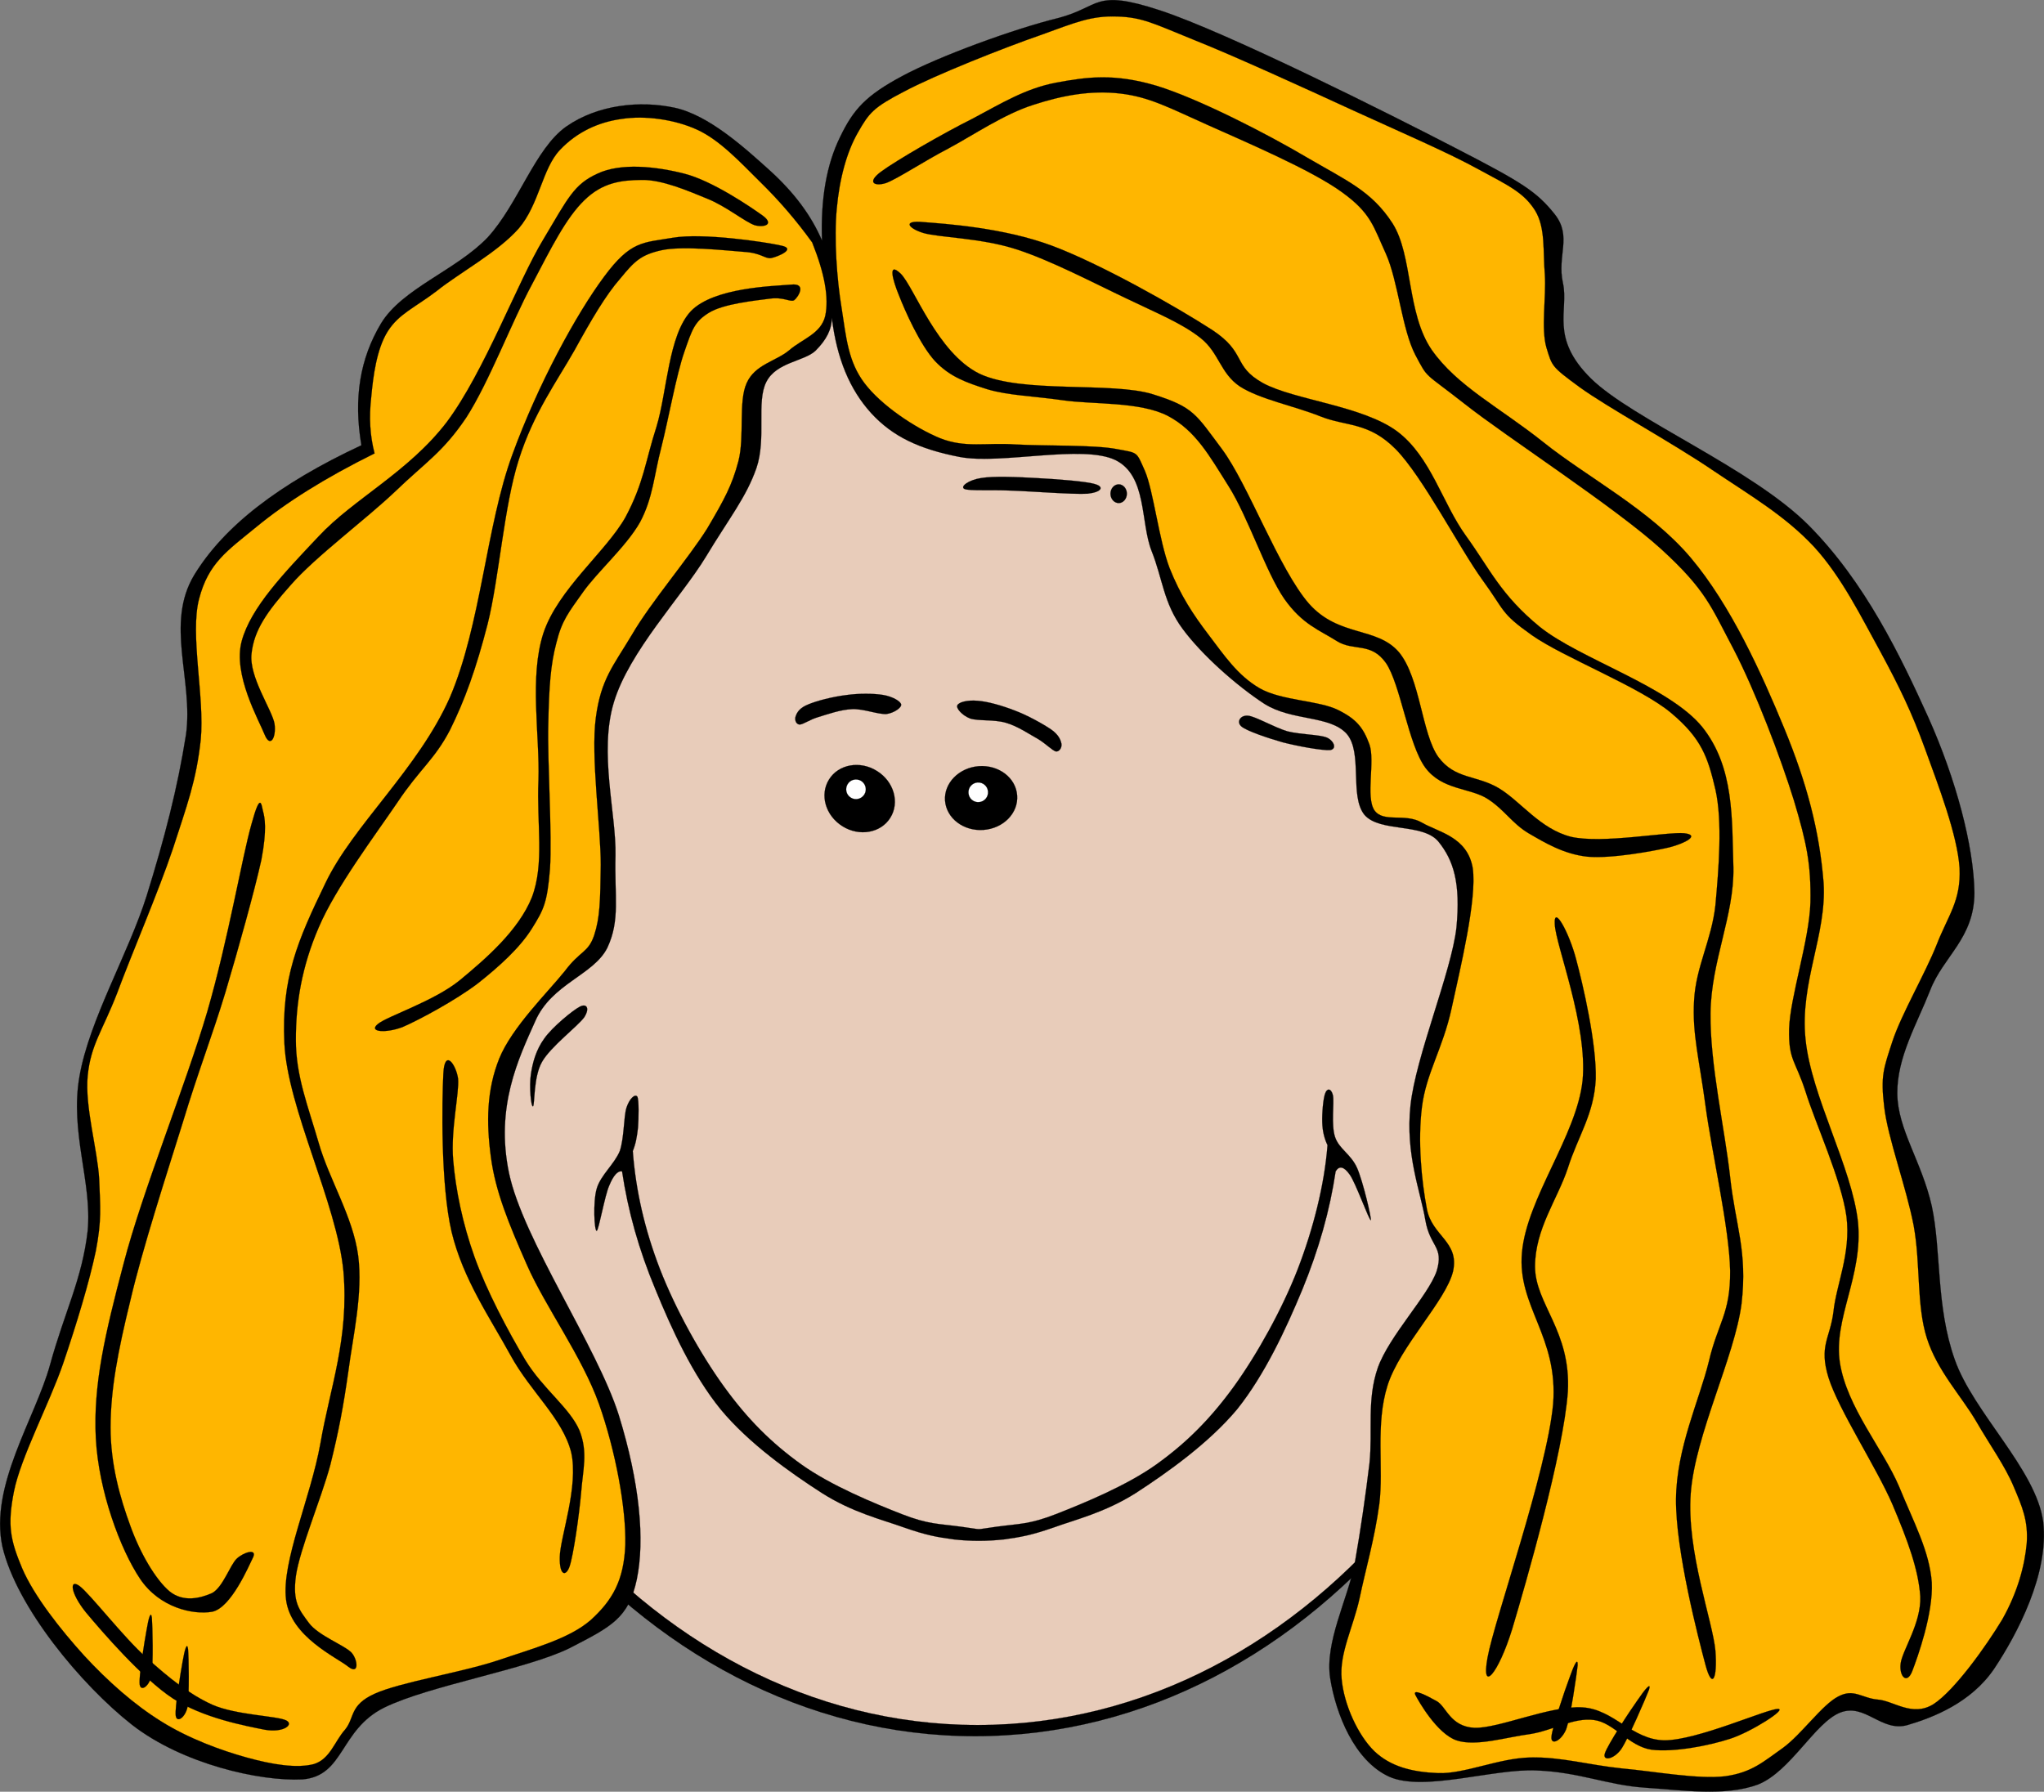 <?xml version="1.0" encoding="UTF-8" standalone="no"?>
<!-- Created with Inkscape (http://www.inkscape.org/) -->
<svg
   xmlns:svg="http://www.w3.org/2000/svg"
   xmlns="http://www.w3.org/2000/svg"
   version="1.0"
   width="492.15"
   height="431.448"
   viewBox="0 0 492.15 431.448"
   id="Layer_1"
   xml:space="preserve"><rect x="0" y="0" width="492.15" height="431.448" fill="#808080" stroke="none"/><defs
   id="defs82" />


<g
   id="g5">
	<path
   d="M 86.964,236.749 C 86.964,336.874 153.141,418.077 234.773,418.077 C 316.379,418.077 382.555,336.875 382.555,236.749 C 382.555,136.624 316.379,55.422 234.773,55.422 C 153.141,55.422 86.964,136.625 86.964,236.749 L 86.964,236.749 z "
   style="fill-rule:evenodd;stroke:black;stroke-width:0.036;stroke-miterlimit:10"
   id="path7" />
	<path
   d="M 90.109,237.071 C 90.109,335.529 155.157,415.389 235.391,415.389 C 315.625,415.389 380.673,335.53 380.673,237.071 C 380.673,138.586 315.625,58.728 235.391,58.728 C 155.157,58.728 90.109,138.586 90.109,237.071 L 90.109,237.071 z "
   style="fill:#e8ccba;fill-rule:evenodd;stroke:black;stroke-width:0.036;stroke-miterlimit:10"
   id="path9" />
	<path
   d="M 244.907,191.539 C 245.23,195.786 241.601,199.496 236.79,199.845 C 232.005,200.195 227.866,197.05 227.543,192.802 C 227.247,188.582 230.876,184.874 235.661,184.496 C 240.472,184.146 244.611,187.291 244.907,191.539 L 244.907,191.539 z "
   style="fill-rule:evenodd;stroke:black;stroke-width:0.036;stroke-miterlimit:10"
   id="path11" />
	<path
   d="M 237.892,190.625 C 237.999,191.916 237.004,193.071 235.715,193.151 C 234.398,193.259 233.269,192.264 233.189,190.974 C 233.081,189.657 234.049,188.528 235.365,188.421 C 236.682,188.339 237.811,189.307 237.892,190.625 L 237.892,190.625 z "
   style="fill:white;fill-rule:evenodd;stroke:black;stroke-width:0.036;stroke-miterlimit:10"
   id="path13" />
	<path
   d="M 199.615,187.694 C 197.303,191.377 198.755,196.403 202.84,198.957 C 206.899,201.51 212.087,200.597 214.372,196.914 C 216.684,193.231 215.232,188.179 211.146,185.652 C 207.088,183.098 201.9,184.012 199.615,187.694 L 199.615,187.694 z "
   style="fill-rule:evenodd;stroke:black;stroke-width:0.036;stroke-miterlimit:10"
   id="path15" />
	<path
   d="M 204.104,188.797 C 203.405,189.926 203.728,191.377 204.856,192.076 C 205.958,192.776 207.41,192.426 208.109,191.324 C 208.808,190.222 208.458,188.744 207.356,188.045 C 206.255,187.373 204.776,187.694 204.104,188.797 L 204.104,188.797 z "
   style="fill:white;fill-rule:evenodd;stroke:black;stroke-width:0.036;stroke-miterlimit:10"
   id="path17" />
	<path
   d="M 253.158,175.707 C 251.223,174.363 247.326,172.213 244.37,171.111 C 241.278,169.901 237.758,168.906 235.365,168.745 C 232.92,168.531 230.849,169.069 230.501,169.848 C 230.151,170.52 231.629,172.267 233.591,173.019 C 235.553,173.664 239.344,173.207 242.166,174.04 C 244.988,174.819 247.891,176.835 250.041,178.018 C 251.977,179.228 253.294,180.653 254.208,180.948 C 255.12,181.082 255.713,179.953 255.578,179.121 C 255.389,178.206 254.959,176.996 253.158,175.707 L 253.158,175.707 z "
   style="fill-rule:evenodd;stroke:black;stroke-width:0.036;stroke-miterlimit:10"
   id="path19" />
	<path
   d="M 194.589,169.632 C 196.658,168.744 200.61,167.75 203.755,167.374 C 206.738,166.943 210.393,166.97 212.651,167.347 C 214.855,167.722 216.817,168.826 216.978,169.632 C 217.113,170.384 215.312,171.674 213.43,171.943 C 211.387,172.05 207.92,170.652 205.205,170.76 C 202.355,170.868 199.184,172.024 197.034,172.669 C 194.91,173.288 193.405,174.47 192.517,174.47 C 191.55,174.39 191.254,173.127 191.63,172.347 C 191.928,171.513 192.573,170.438 194.589,169.632 L 194.589,169.632 z "
   style="fill-rule:evenodd;stroke:black;stroke-width:0.036;stroke-miterlimit:10"
   id="path21" />
	<path
   d="M 231.521,367.651 C 225.821,366.872 223.591,367.114 217.086,364.588 C 210.581,362.034 200.098,357.761 192.895,352.6 C 185.718,347.44 180.02,341.767 174.321,333.892 C 168.595,325.989 162.629,315.183 158.919,305.641 C 155.237,296.1 153.086,286.773 152.361,277.176 L 152.361,277.176 C 153.06,275.51 153.382,273.682 153.624,271.478 C 153.785,269.194 153.866,264.892 153.463,264.086 C 152.925,263.306 151.527,264.543 150.828,266.774 C 150.157,268.923 150.317,273.87 149.242,277.148 C 147.926,280.347 144.619,282.982 143.679,286.208 C 142.738,289.38 143.088,296.503 143.679,296.396 C 144.19,296.18 145.614,287.821 146.716,285.429 C 147.711,283.036 148.732,281.881 149.78,282.069 L 149.78,282.069 C 151.204,291.585 153.784,300.857 157.817,310.507 C 161.742,320.103 166.768,331.07 173.515,339.375 C 180.289,347.572 190.341,354.669 197.868,359.508 C 205.287,364.238 212.356,365.904 217.731,367.841 C 223.053,369.695 225.526,370.125 229.612,370.689 C 233.697,371.147 237.622,371.147 241.788,370.689 C 245.793,370.126 248.293,369.695 253.642,367.841 C 258.964,365.904 266.034,364.238 273.505,359.508 C 280.951,354.669 291.004,347.572 297.858,339.375 C 304.499,331.07 309.605,320.103 313.584,310.507 C 317.535,300.857 320.169,291.584 321.594,282.069 L 321.594,282.069 C 322.427,280.672 323.556,280.833 324.981,282.849 C 326.406,284.784 329.685,294.002 330.061,293.815 C 330.276,293.465 328.207,284.568 326.754,281.236 C 325.223,277.849 322.454,276.72 321.459,273.817 C 320.465,270.86 321.299,265.538 320.948,263.764 C 320.518,261.99 319.523,262.071 319.121,263.172 C 318.61,264.275 318.288,268.091 318.368,270.269 C 318.422,272.366 318.879,274.193 319.632,275.752 L 319.632,275.752 C 318.906,285.348 316.138,296.1 312.454,305.641 C 308.745,315.183 302.778,325.989 297.079,333.892 C 291.353,341.767 285.656,347.44 278.478,352.6 C 271.275,357.761 260.792,362.035 254.288,364.588 C 247.783,367.114 245.552,366.872 239.853,367.651 C 234.156,368.404 237.219,368.404 231.521,367.651 L 231.521,367.651 z "
   style="fill-rule:evenodd;stroke:black;stroke-width:0.036;stroke-miterlimit:10"
   id="path23" />
	<path
   d="M 95.834,196.833 C 91.614,195.758 87.367,195.947 82.986,197.398 C 78.524,198.795 72.96,200.704 69.492,205.515 C 65.891,210.3 62.369,218.417 62.155,226.239 C 61.913,234.115 65.192,245.378 68.364,251.936 C 71.482,258.279 75.084,262.23 81.051,264.515 C 87.019,266.746 94.545,266.908 103.926,265.214 L 103.926,265.214 L 95.834,196.833 L 95.834,196.833 z "
   style="fill-rule:evenodd;stroke:black;stroke-width:0.036;stroke-miterlimit:10"
   id="path25" />
	<path
   d="M 93.227,270.294 C 99.974,272.364 104.731,271.745 107.715,268.439 C 110.618,265 111.612,260.618 110.805,250.323 C 109.892,239.841 105.215,216.455 102.581,206.726 C 99.839,197.103 97.42,192.479 94.92,192.749 L 94.92,192.749 C 94.678,195.518 94.113,197.532 93.012,198.904 C 91.883,200.168 90.539,200.14 88.47,200.785 C 86.266,201.43 82.932,201.537 80.325,202.855 C 77.637,204.171 75.056,204.924 72.799,208.526 C 70.487,212.074 67.558,218.121 66.912,224.089 C 66.213,230.002 67.476,238.604 68.74,243.657 C 69.976,248.656 72.343,251.129 74.277,253.87 C 76.159,256.425 77.96,258.171 80.11,259.434 C 82.234,260.617 84.76,260.805 86.75,261.342 C 88.604,261.854 90.298,261.02 91.426,262.578 C 92.448,264.085 93.146,266.585 93.227,270.294 L 93.227,270.294 z "
   style="fill:#e8ccba;fill-rule:evenodd"
   id="path27" />
	<path
   d="M 374.975,198.016 C 379.168,196.941 383.415,197.129 387.824,198.58 C 392.232,199.978 397.769,201.886 401.317,206.698 C 404.811,211.482 408.44,219.6 408.681,227.421 C 408.763,235.242 405.644,246.613 402.447,253.144 C 399.248,259.489 395.673,263.466 389.759,265.697 C 383.766,267.928 376.239,268.09 366.885,266.396 L 366.885,266.396 L 374.975,198.016 L 374.975,198.016 z "
   style="fill-rule:evenodd;stroke:black;stroke-width:0.036;stroke-miterlimit:10"
   id="path29" />
	<path
   d="M 377.61,271.477 C 370.837,273.6 366.079,272.956 363.122,269.649 C 360.139,266.182 359.171,261.909 360.005,251.533 C 360.838,241.05 365.515,217.665 368.229,207.935 C 370.917,198.286 373.364,193.716 375.89,193.932 L 375.89,193.932 C 376.105,196.701 376.67,198.716 377.798,200.087 C 378.847,201.323 380.218,201.377 382.342,201.995 C 384.491,202.586 387.77,202.747 390.512,204.038 C 393.12,205.274 395.727,206.161 398.038,209.709 C 400.296,213.258 403.144,219.305 403.897,225.272 C 404.516,231.186 403.28,239.76 402.07,244.867 C 400.779,249.894 398.415,252.285 396.533,255.054 C 394.57,257.58 392.797,259.408 390.7,260.645 C 388.522,261.855 385.969,261.962 384.06,262.526 C 382.125,263.01 380.431,262.258 379.384,263.79 C 378.282,265.294 377.69,267.822 377.61,271.477 L 377.61,271.477 z "
   style="fill:#e8ccba;fill-rule:evenodd"
   id="path31" />
	<path
   d="M 91.668,221.777 C 90.324,221.347 88.792,220.809 87.071,220.998 C 85.271,221.159 82.905,220.998 81.319,223.095 C 79.68,225.245 77.583,229.869 77.502,233.336 C 77.368,236.642 79.088,240.916 80.916,242.932 C 82.717,244.867 86.453,245.35 88.388,244.893 C 90.297,244.248 91.238,240.081 92.339,239.652 C 93.36,239.221 94.732,240.943 94.57,242.528 C 94.382,244.06 93.656,248.038 91.156,248.952 C 88.442,249.839 82.098,249.758 79.087,247.662 C 76.05,245.431 73.926,240.136 73.55,235.834 C 73.147,231.453 74.733,225.001 76.964,221.776 C 79.141,218.578 83.63,217.019 86.694,216.669 C 89.785,216.239 93.548,218.04 95.08,219.169 C 96.344,220.271 95.43,222.583 94.838,223.093 C 94.222,223.417 92.958,222.154 91.668,221.777 L 91.668,221.777 z "
   style="fill-rule:evenodd;stroke:black;stroke-width:0.036;stroke-miterlimit:10"
   id="path33" />
	<path
   d="M 374.869,221.777 C 376.132,221.347 377.663,220.809 379.464,220.998 C 381.211,221.159 383.577,220.998 385.217,223.095 C 386.803,225.245 388.872,229.869 389.033,233.336 C 389.088,236.642 387.394,240.916 385.62,242.932 C 383.766,244.867 380.029,245.35 378.147,244.893 C 376.158,244.248 375.217,240.081 374.196,239.652 C 373.121,239.221 371.722,240.943 371.965,242.528 C 372.073,244.06 372.826,248.038 375.379,248.952 C 378.014,249.839 384.384,249.758 387.448,247.662 C 390.405,245.431 392.527,240.136 392.985,235.834 C 393.334,231.453 391.748,225.001 389.57,221.776 C 387.313,218.578 382.825,217.019 379.841,216.669 C 376.67,216.239 372.906,218.04 371.455,219.169 C 370.111,220.271 371.025,222.583 371.697,223.093 C 372.26,223.417 373.524,222.154 374.869,221.777 L 374.869,221.777 z "
   style="fill-rule:evenodd;stroke:black;stroke-width:0.036;stroke-miterlimit:10"
   id="path35" />
	<path
   d="M 197.922,57.922 C 195.341,51.901 191.229,46.363 185.289,40.988 C 179.268,35.558 170.639,27.71 162.414,25.936 C 154.081,24.162 143.948,25.184 136.368,30.452 C 128.815,35.747 124.81,49.106 117.418,57.17 C 109.865,65.072 96.855,69.454 91.749,77.867 C 86.695,86.307 85.082,95.849 87.018,107.219 L 87.018,107.219 C 67.047,116.546 53.902,126.761 46.753,138.48 C 39.711,150.173 46.591,163.801 44.791,176.864 C 42.748,189.82 39.631,201.781 35.33,215.651 C 30.976,229.52 21.541,245.461 19.149,259.115 C 16.757,272.608 22.213,284.65 21.111,296.37 C 19.794,307.981 15.521,315.965 12.026,328.731 C 8.478,341.5 -2.569,357.789 0.576,372.411 C 3.963,386.98 19.579,405.742 31.755,415.31 C 43.905,424.772 62.505,428.992 72.827,428.481 C 82.987,427.648 81.724,416.52 92.556,411.17 C 103.362,405.875 126.827,401.978 137.149,396.87 C 147.255,391.656 151.341,389.693 153.33,380.312 C 155.292,370.824 154.056,357.169 149.002,340.799 C 143.788,324.241 125.913,298.465 122.553,282.445 C 119.247,266.533 124.811,254.975 128.87,245.916 C 132.821,236.831 142.928,234.842 146.234,228.229 C 149.379,221.537 147.928,215.865 148.196,206.028 C 148.411,196.028 144.164,181.218 147.793,169.149 C 151.449,156.945 164.109,143.694 169.915,134.152 C 175.667,124.61 179.672,119.772 182.145,112.675 C 184.564,105.526 182.064,96.762 184.51,91.979 C 186.903,87.194 193.649,87.033 196.364,84.453 C 199.025,81.792 200.261,79.292 200.288,76.551 L 200.288,76.551 C 201.498,86.362 204.588,93.806 209.777,99.505 C 214.883,105.069 221.228,108.133 231.092,110.042 C 241.037,111.923 260.658,106.951 268.589,110.794 C 276.223,114.584 274.556,125.739 277.27,132.647 C 279.959,139.394 280.148,145.253 284.77,151.463 C 289.367,157.698 297.781,165.171 304.5,169.526 C 311.111,173.665 320.143,172.214 324.229,176.676 C 328.208,181.218 324.848,191.756 328.556,196.244 C 332.292,200.492 342.534,198.126 346.324,202.641 C 350.007,207.183 351.701,212.64 350.679,223.365 C 349.469,234.09 340.867,254.329 339.604,266.264 C 338.368,278.036 342.05,286.988 343.179,293.734 C 344.281,300.319 347.722,300.077 345.921,306.072 C 343.904,311.986 334.47,321.662 331.729,329.403 C 329.068,337.118 330.545,344.456 329.74,352.358 C 328.772,360.26 327.723,367.706 326.192,376.442 C 324.498,385.124 318.934,395.419 320.278,404.128 C 321.649,412.73 326.111,424.019 334.498,427.836 C 342.857,431.545 359.602,425.819 370.005,426.331 C 380.327,426.733 387.073,429.879 396.051,430.47 C 405.002,431.062 415.324,432.648 423.28,429.717 C 431.102,426.599 436.962,414.853 443.037,412.406 C 449.058,410.014 452.929,417.137 459.218,415.417 C 465.454,413.589 474.567,410.041 480.131,401.869 C 485.668,393.563 493.409,378.969 491.957,366.47 C 490.291,353.864 475.103,340.129 470.643,327.334 C 466.1,314.485 467.444,301.181 465.132,290.429 C 462.712,279.677 456.906,271.99 456.826,263.334 C 456.745,254.598 461.557,246.561 464.728,238.498 C 467.874,230.3 475.373,225.972 475.399,214.952 C 475.238,203.744 470.991,187.724 464.325,172.806 C 457.579,157.915 449.085,140.202 435.511,126.52 C 421.803,112.731 393.015,100.931 383.042,91.12 C 373.098,81.282 377.774,74.804 376.323,68.165 C 374.844,61.499 378.581,56.983 374.36,51.607 C 370.006,46.15 366.539,43.946 350.68,35.775 C 334.632,27.442 295.334,7.74 279.234,2.471 C 263.161,-2.797 265.123,1.665 254.748,4.353 C 244.212,6.934 226.148,13.519 217.251,18.303 C 208.461,23.007 205.478,26.34 202.279,32.979 C 199.024,39.59 197.572,47.869 197.922,57.922 L 197.922,57.922 z "
   style="fill-rule:evenodd;stroke:black;stroke-width:0.036;stroke-miterlimit:10"
   id="path37" />
	<path
   d="M 202.653,74.264 C 201.47,67.141 200.799,57.384 201.47,50.287 C 202.115,43.111 203.862,36.579 206.603,31.848 C 209.265,27.171 210.287,25.881 217.65,22.063 C 224.962,18.139 241.788,11.473 250.417,8.49 C 258.964,5.399 262.727,3.759 268.962,3.974 C 275.092,4.135 277.994,5.775 287.51,9.618 C 297.106,13.435 314.148,21.23 325.785,26.578 C 337.236,31.82 348.821,36.793 356.185,40.878 C 363.47,44.802 366.938,46.469 369.598,50.663 C 372.178,54.829 371.48,60.527 371.963,66.091 C 372.313,71.601 370.995,79.154 372.366,83.778 C 373.737,88.239 373.576,88.266 380.268,93.186 C 386.988,98.078 402.687,106.625 412.228,113.131 C 421.716,119.501 429.78,124.204 436.715,131.596 C 443.515,138.989 448.326,148.933 452.896,157.185 C 457.305,165.356 460.369,171.646 463.541,180.409 C 466.686,189.09 471.31,201.053 471.82,209.035 C 472.196,216.91 469.051,220.431 466.309,227.474 C 463.514,234.516 457.816,244.193 455.638,250.805 C 453.515,257.31 452.788,259.057 453.675,266.53 C 454.535,274.029 458.944,285.668 460.772,295.13 C 462.465,304.43 461.418,314.294 463.944,322.223 C 466.417,330.019 472.222,336.148 475.77,342.168 C 479.238,348.162 482.787,353.027 484.856,358 C 486.926,362.865 488.35,366.171 488.001,371.548 C 487.518,376.949 485.824,383.374 482.088,389.986 C 478.191,396.437 470.583,407.108 465.504,410.387 C 460.369,413.532 455.935,409.528 452.091,409.258 C 448.274,408.908 446.365,406.517 442.629,408.506 C 438.705,410.495 433.786,417.645 429.217,420.95 C 424.594,424.202 421.852,426.81 415.4,427.724 C 408.789,428.503 398.494,426.568 390.537,425.842 C 382.582,425.035 375.862,423.02 368.416,423.207 C 360.862,423.369 352.665,427.185 346.321,426.97 C 339.951,426.729 334.816,425.384 330.92,421.702 C 326.995,417.885 323.608,410.52 323.045,404.365 C 322.426,398.156 325.84,391.84 327.372,384.797 C 328.85,377.727 330.947,370.685 332.102,362.219 C 333.204,353.564 331.108,343.027 334.09,333.619 C 337.074,324.183 348.175,313.218 349.868,306.121 C 351.428,298.944 344.762,297.655 343.552,291.068 C 342.262,284.322 341.348,274.753 342.369,266.608 C 343.363,258.491 347.395,252.524 349.492,242.901 C 351.589,233.197 355.675,216.505 354.599,209.005 C 353.282,201.48 346.401,200.43 342.369,198.092 C 338.257,195.7 333.097,198.226 330.919,195.108 C 328.769,191.828 331.134,183.335 329.736,179.276 C 328.257,175.244 326.618,173.175 322.236,170.997 C 317.667,168.659 308.582,168.767 303.287,165.729 C 297.992,162.665 294.713,157.746 291.057,152.935 C 287.321,148.043 284.203,143.339 281.596,136.753 C 279.041,130.061 277.725,118.206 275.682,113.421 C 273.559,108.664 274.123,109.121 268.961,108.153 C 263.587,107.078 251.706,107.427 244.502,107.024 C 237.272,106.541 232.46,107.939 226.332,105.519 C 220.15,102.965 212.167,97.562 208.189,92.321 C 204.185,87.059 203.755,81.28 202.653,74.264 L 202.653,74.264 z "
   style="fill:#ffb600;fill-rule:evenodd;stroke:black;stroke-width:0.036;stroke-miterlimit:10"
   id="path39" />
	<path
   d="M 212.141,41.337 C 215.69,38.703 227.059,32.117 234.236,28.543 C 241.225,24.833 247.004,21.258 254.368,19.888 C 261.814,18.517 268.211,17.631 278.426,20.64 C 288.506,23.704 305.17,32.279 314.739,37.951 C 324.201,43.488 330.221,45.96 335.275,53.755 C 340.22,61.497 338.635,75.366 344.736,84.263 C 350.891,93.025 361.052,98.079 371.589,106.465 C 382.072,114.879 397.259,122.673 407.097,134.312 C 416.8,145.844 424.165,162.186 429.596,175.357 C 434.997,188.446 438.088,200.005 439.083,212.611 C 439.862,225.137 433.33,236.507 434.729,250.243 C 436.1,263.978 445.911,281.073 447.362,294.271 C 448.626,307.281 441.369,317.468 443.008,328.166 C 444.701,338.864 453.409,348.944 457.227,357.895 C 460.856,366.765 464.565,373.511 465.129,381.038 C 465.506,388.538 461.716,399.075 460.399,402.488 C 459.108,405.687 457.254,403.644 457.63,400.606 C 457.98,397.489 462.63,390.849 462.36,384.425 C 461.929,377.973 459.349,370.985 455.64,362.223 C 451.823,353.379 442.684,339.455 440.265,331.741 C 437.9,324.028 440.642,322.307 441.449,315.909 C 442.12,309.325 445.695,301.879 444.593,292.955 C 443.357,284.031 437.067,270.403 434.729,262.851 C 432.309,255.325 430.618,255.351 430.778,247.798 C 430.993,240.111 435.643,226.483 435.913,217.29 C 436.073,208.07 434.998,202.991 431.961,192.83 C 428.762,182.482 422.688,166.489 417.366,156.247 C 411.962,146.06 410.807,142.136 400.001,132.244 C 389.034,122.244 362.639,105.15 352.64,97.247 C 342.695,89.425 343.958,91.441 340.786,85.473 C 337.56,79.319 336.647,67.706 333.69,61.094 C 330.679,54.563 330.169,51.337 323.046,46.23 C 315.788,40.935 299.606,34.054 290.684,30.049 C 281.705,26.044 276.759,23.329 269.743,22.523 C 262.675,21.69 255.74,22.98 248.832,25.237 C 241.817,27.442 234.291,32.575 228.324,35.774 C 222.33,38.892 216.013,43.112 213.325,44.08 C 210.528,44.965 208.646,43.917 212.141,41.337 L 212.141,41.337 z "
   style="fill-rule:evenodd;stroke:black;stroke-width:0.036;stroke-miterlimit:10"
   id="path41" />
	<path
   d="M 222.382,53.486 C 227.516,53.89 241.52,54.804 253.186,59.132 C 264.851,63.46 283.236,73.861 291.865,79.452 C 300.278,84.989 296.649,88.08 304.095,92.246 C 311.594,96.332 328.152,97.703 336.457,103.912 C 344.602,110.095 347.262,121.196 353.041,129.125 C 358.74,137 361.267,143.183 370.782,150.978 C 380.378,158.665 401.907,165.278 409.863,175.061 C 417.632,184.791 416.987,197.29 417.364,208.929 C 417.578,220.46 412.015,231.373 411.852,243.952 C 411.719,256.425 415.267,271.638 416.583,283.464 C 417.847,295.131 420.804,301.179 419.325,313.946 C 417.684,326.686 408.142,345.528 407.095,359.587 C 406.047,373.618 412.417,390.472 413.035,397.514 C 413.546,404.422 412.228,406.895 410.642,400.901 C 408.949,394.557 403.439,373.378 403.546,361.012 C 403.652,348.647 409.19,337.116 411.448,327.87 C 413.598,318.597 416.662,316.365 416.582,306.043 C 416.394,295.587 412.093,277.202 410.642,266.235 C 409.19,255.268 407.416,249.006 407.9,240.915 C 408.303,232.852 412.121,226.373 413.035,217.959 C 413.815,209.385 414.783,197.854 413.035,190.113 C 411.207,182.344 409.729,177.856 402.363,171.673 C 394.865,165.383 376.425,158.315 368.818,152.939 C 361.184,147.536 362.422,147.16 356.964,139.688 C 351.427,132.054 342.557,114.771 336.052,108.158 C 329.466,101.519 324.145,102.756 317.908,100.256 C 311.565,97.729 303.42,96.17 298.555,93.079 C 293.77,89.853 293.555,84.961 289.093,81.413 C 284.577,77.838 278.691,75.473 271.325,71.924 C 263.691,68.322 252.778,62.57 244.5,59.964 C 236.221,57.302 226.115,57.195 222.378,56.12 C 218.646,54.992 217.194,52.976 222.382,53.486 L 222.382,53.486 z "
   style="fill-rule:evenodd;stroke:black;stroke-width:0.036;stroke-miterlimit:10"
   id="path43" />
	<path
   d="M 216.872,65.904 C 220.071,69.076 225.662,85.016 235.822,89.988 C 246.035,94.853 267.754,91.842 277.645,94.96 C 287.403,98.024 287.887,99.665 294.231,108.158 C 300.574,116.705 307.884,136.946 315.142,145.332 C 322.372,153.503 331.511,150.815 336.86,157.078 C 341.967,163.287 342.317,176.7 346.322,182.291 C 350.354,187.721 355.461,186.564 360.918,189.817 C 366.24,193.042 370.783,199.601 378.282,201.509 C 385.807,203.23 401.426,200.246 405.537,200.649 C 409.408,201.08 405.833,203.042 401.963,204.036 C 397.958,204.977 387.958,206.805 382.233,206.293 C 376.508,205.674 372.019,202.96 368.042,200.648 C 364.063,198.283 362.263,195.003 358.177,192.369 C 353.957,189.654 347.264,190.326 343.179,184.843 C 339.067,179.252 337.211,164.764 333.691,159.63 C 330.062,154.524 325.95,156.915 321.865,154.362 C 317.724,151.728 313.586,150.383 309.23,144.202 C 304.823,137.858 300.522,124.499 295.818,117.081 C 291.087,109.555 287.835,103.668 281.196,100.147 C 274.449,96.653 263.16,97.432 255.928,96.384 C 248.616,95.336 242.919,95.255 237.786,93.75 C 232.598,92.11 228.7,90.712 225.152,86.976 C 221.523,83.052 217.868,74.773 216.47,71.171 C 214.963,67.544 213.646,62.813 216.872,65.904 L 216.872,65.904 z "
   style="fill-rule:evenodd;stroke:black;stroke-width:0.036;stroke-miterlimit:10"
   id="path45" />
	<path
   d="M 374.357,222.558 C 374.545,227.557 382.341,246.883 381.049,260.216 C 379.626,273.467 367.637,288.439 366.454,301.61 C 365.271,314.646 375.27,321.743 373.953,338.139 C 372.421,354.535 359.868,389.855 358.175,399.1 C 356.535,408.025 360.783,402.998 364.089,392.328 C 367.342,381.442 376.48,349.832 377.501,335.129 C 378.309,320.48 369.626,314.029 369.599,304.997 C 369.599,295.912 375.002,288.843 377.501,281.29 C 379.921,273.629 383.818,268.307 384.221,259.84 C 384.437,251.265 381.158,237.154 379.463,230.865 C 377.797,224.573 374.061,217.691 374.357,222.558 L 374.357,222.558 z "
   style="fill-rule:evenodd;stroke:black;stroke-width:0.036;stroke-miterlimit:10"
   id="path47" />
	<path
   d="M 345.919,409.636 C 348.257,410.927 349.144,415.765 355.004,416.061 C 360.89,416.249 373.31,410.631 381.049,411.141 C 388.63,411.625 392.931,418.963 400.778,419.071 C 408.68,419.071 425.265,411.572 428.034,411.519 C 430.56,411.383 421.664,417.056 416.584,418.695 C 411.45,420.362 403.091,422.002 397.634,421.33 C 392.124,420.497 388.657,414.825 383.819,414.18 C 378.9,413.508 373.9,416.707 368.417,417.567 C 362.719,418.293 355.354,420.658 350.678,419.072 C 346,417.46 341.565,409.665 340.785,408.133 C 340.033,406.519 343.472,408.266 345.919,409.636 L 345.919,409.636 z "
   style="fill-rule:evenodd;stroke:black;stroke-width:0.036;stroke-miterlimit:10"
   id="path49" />
	<path
   d="M 377.905,403.993 C 376.803,406.922 373.659,416.141 373.551,418.292 C 373.416,420.389 375.943,419.206 377.099,416.411 C 378.174,413.4 379.652,403.078 379.868,400.982 C 379.921,398.939 378.954,401.008 377.905,403.993 L 377.905,403.993 z "
   style="fill-rule:evenodd;stroke:black;stroke-width:0.036;stroke-miterlimit:10"
   id="path51" />
	<path
   d="M 394.328,409.341 C 392.474,411.921 387.071,420.146 386.427,422.19 C 385.755,424.152 388.549,423.721 390.351,421.195 C 392.125,418.561 396.291,408.857 397.043,406.895 C 397.662,404.878 396.102,406.734 394.328,409.341 L 394.328,409.341 z "
   style="fill-rule:evenodd;stroke:black;stroke-width:0.036;stroke-miterlimit:10"
   id="path53" />
	<path
   d="M 236.198,115.12 C 239.128,114.61 244.881,114.852 249.61,115.12 C 254.208,115.362 261.706,115.899 263.83,116.626 C 265.873,117.272 265.255,118.507 261.867,118.883 C 258.293,119.098 248.347,118.292 243.321,118.131 C 238.295,117.916 233.429,118.239 232.247,117.755 C 231.01,117.19 233.295,115.551 236.198,115.12 L 236.198,115.12 z "
   style="fill-rule:evenodd;stroke:black;stroke-width:0.036;stroke-miterlimit:10"
   id="path55" />
	<path
   d="M 267.377,118.883 C 267.377,120.12 268.264,121.141 269.366,121.141 C 270.441,121.141 271.328,120.12 271.328,118.883 C 271.328,117.647 270.441,116.626 269.366,116.626 C 268.264,116.626 267.377,117.647 267.377,118.883 L 267.377,118.883 z "
   style="fill-rule:evenodd;stroke:black;stroke-width:0.036;stroke-miterlimit:10"
   id="path57" />
	<path
   d="M 300.547,172.347 C 302.348,172.535 306.81,175.17 310.008,176.11 C 313.234,176.917 317.642,176.862 319.496,177.615 C 321.189,178.394 321.969,180.33 320.275,180.626 C 318.34,180.76 312.453,179.686 308.825,178.745 C 305.251,177.724 300.304,176.057 298.961,174.982 C 297.59,173.879 298.637,172.132 300.547,172.347 L 300.547,172.347 z "
   style="fill-rule:evenodd;stroke:black;stroke-width:0.036;stroke-miterlimit:10"
   id="path59" />
	<path
   d="M 195.556,58.379 C 191.686,53.03 187.573,48.245 182.923,43.702 C 178.273,39.106 173.381,33.784 167.924,31.257 C 162.387,28.704 155.237,27.789 149.781,28.622 C 144.163,29.375 138.922,31.74 134.782,36.148 C 130.562,40.61 129.836,49.211 124.918,54.991 C 119.891,60.717 110.51,65.769 105.188,70.044 C 99.839,74.129 96.022,75.554 93.334,79.828 C 90.673,84.076 89.839,90.66 89.383,95.633 C 88.819,100.578 89.087,104.96 90.19,109.18 L 90.19,109.18 C 78.148,115.147 68.875,121.007 61.752,126.867 C 54.628,132.7 50.194,135.575 47.936,144.204 C 45.678,152.806 49.307,167.858 48.338,178.072 C 47.263,188.125 44.925,194.172 41.619,204.413 C 38.151,214.735 31.646,229.841 28.206,239.142 C 24.685,248.227 21.836,251.586 21.11,259.086 C 20.411,266.586 23.475,276.799 23.879,283.922 C 24.148,290.884 24.498,293.786 23.073,301.233 C 21.514,308.651 18.504,318.624 15.198,328.354 C 11.838,338.111 5.01,350.851 3.344,359.211 C 1.731,367.436 2.537,370.957 5.333,377.65 C 8.209,384.342 14.579,392.406 20.305,398.722 C 25.95,404.824 32.239,410.443 38.879,414.554 C 45.411,418.64 53.179,421.49 59.388,423.209 C 65.57,424.93 71.483,425.87 75.569,424.795 C 79.493,423.585 80.542,419.339 83.068,416.517 C 85.461,413.614 84.063,410.657 90.192,407.862 C 96.374,405.066 110.942,402.782 119.786,399.852 C 128.469,396.895 137.07,394.637 142.284,390.067 C 147.418,385.364 150.214,380.661 150.563,372.004 C 150.778,363.242 148.225,349.4 144.246,338.137 C 140.187,326.713 131.29,314.644 126.882,304.617 C 122.474,294.619 119.302,286.931 118.2,278.652 C 117.071,270.239 117.179,262.47 120.189,254.945 C 123.227,247.392 132.016,238.816 135.967,233.871 C 139.73,228.845 141.612,229.49 143.063,225.215 C 144.46,220.969 144.541,216.909 144.649,208.255 C 144.676,199.331 142.203,182.155 143.466,172.801 C 144.702,163.529 147.633,160.409 152.148,152.857 C 156.61,145.143 165.91,134.283 170.291,127.24 C 174.458,120.171 176.231,116.918 177.791,111.059 C 179.324,105.146 177.738,96.732 179.78,92.243 C 181.797,87.727 186.796,87.029 190.021,84.341 C 193.193,81.599 197.682,80.39 198.704,76.062 C 199.615,71.656 198.567,65.904 195.556,58.379 L 195.556,58.379 z "
   style="fill:#ffb600;fill-rule:evenodd;stroke:black;stroke-width:0.036;stroke-miterlimit:10"
   id="path61" />
	<path
   d="M 183.729,51.981 C 180.745,49.831 171.526,43.542 164.779,41.821 C 158.059,40.101 149.485,39.133 143.84,41.821 C 138.195,44.401 136.798,47.627 130.831,57.626 C 124.676,67.733 116.639,89.532 107.553,101.655 C 98.36,113.669 85.055,120.201 76.749,129.125 C 68.416,137.968 60.406,146.247 58.202,154.364 C 55.998,162.427 62.369,173.475 63.739,176.943 C 65.083,180.195 66.562,177.588 66.105,174.309 C 65.541,170.949 59.896,162.993 60.568,157.375 C 61.186,151.73 64.251,147.322 70.057,140.817 C 75.863,134.124 88.146,125.039 95.296,118.212 C 102.365,111.412 106.72,108.831 112.283,100.525 C 117.74,92.058 123.277,77.382 128.062,68.539 C 132.739,59.642 136.26,52.519 140.695,48.218 C 145.076,43.945 149.538,43.38 154.511,43.326 C 159.43,43.245 165.693,45.96 170.289,47.842 C 174.859,49.67 179.402,53.459 181.74,54.239 C 183.972,54.83 186.471,54.078 183.729,51.981 L 183.729,51.981 z "
   style="fill-rule:evenodd;stroke:black;stroke-width:0.036;stroke-miterlimit:10"
   id="path63" />
	<path
   d="M 188.058,59.131 C 183.999,58.216 169.135,56.039 162.012,57.249 C 154.808,58.486 151.905,57.895 145.428,66.658 C 138.843,75.501 129.542,92.462 123.333,109.557 C 117.07,126.625 115.807,150.467 108.334,167.911 C 100.7,185.168 85.002,198.715 78.336,212.692 C 71.616,226.588 67.745,235.512 68.471,251.184 C 69.197,266.934 81.158,289.808 82.69,306.124 C 84.087,322.306 79.438,334.213 77.153,347.545 C 74.787,360.797 67.745,376.037 68.874,385.177 C 69.976,394.181 81.158,399.127 83.873,401.358 C 86.507,403.401 86.185,399.718 84.653,397.971 C 82.96,396.17 76.67,393.886 74.385,390.821 C 72.073,387.676 70.407,385.848 71.24,379.532 C 72.181,373.027 77.261,361.146 79.519,352.814 C 81.589,344.535 82.691,338.594 83.873,330.235 C 84.976,321.742 87.421,311.554 86.239,302.361 C 85.002,293.034 79.25,284.004 76.75,275.267 C 74.224,266.532 71.213,259.086 71.24,250.432 C 71.213,241.696 72.638,232.825 76.75,223.31 C 80.863,213.66 90.324,201.134 95.7,193.205 C 100.995,185.249 104.624,182.937 108.334,175.814 C 111.909,168.611 114.624,161.085 117.419,150.226 C 120.188,139.178 121.343,121.788 124.919,110.686 C 128.412,99.557 134.165,91.709 138.331,84.344 C 142.39,76.979 145.831,71.065 149.378,67.034 C 152.765,62.895 154.324,61.362 159.243,60.26 C 164.161,59.158 174.511,60.287 178.972,60.636 C 183.38,60.878 184.134,62.383 185.692,62.142 C 187.197,61.846 191.928,59.911 188.058,59.131 L 188.058,59.131 z "
   style="fill-rule:evenodd;stroke:black;stroke-width:0.036;stroke-miterlimit:10"
   id="path65" />
	<path
   d="M 190.423,68.539 C 186.095,68.915 171.849,69.211 166.339,74.936 C 160.91,80.742 160.641,94.343 158.06,102.783 C 155.372,111.089 155.05,116.223 150.561,124.609 C 145.911,132.835 134.326,141.92 130.832,152.483 C 127.391,163.101 129.999,177.105 129.649,187.856 C 129.192,198.501 131.154,207.908 128.064,216.079 C 124.838,224.09 116.909,230.916 110.7,236.05 C 104.464,241.132 93.256,244.679 90.971,246.587 C 88.606,248.523 92.852,248.845 96.884,247.339 C 100.943,245.592 109.759,240.835 115.054,236.803 C 120.215,232.717 125.134,228.282 128.064,223.605 C 130.913,219.036 131.746,217.449 132.418,209.306 C 132.983,200.92 131.773,183.449 132.015,174.309 C 132.203,165.196 132.579,159.955 133.977,154.741 C 135.294,149.418 136.88,147.511 140.294,142.699 C 143.707,137.807 150.83,131.571 154.11,125.738 C 157.255,119.825 157.443,114.53 159.244,107.675 C 160.992,100.74 162.872,90.15 164.781,84.719 C 166.662,79.263 167.254,77.435 170.694,75.312 C 174.134,73.162 181.768,72.382 185.29,71.925 C 188.704,71.441 190.262,72.813 191.203,72.301 C 192.089,71.683 194.455,68.082 190.423,68.539 L 190.423,68.539 z "
   style="fill-rule:evenodd;stroke:black;stroke-width:0.036;stroke-miterlimit:10"
   id="path67" />
	<path
   d="M 60.569,198.392 C 58.257,206.483 55.059,225.783 49.925,243.549 C 44.683,261.371 34.308,286.799 29.792,304.163 C 25.25,321.339 22.427,333.487 23.072,346.309 C 23.744,359.051 28.959,373.081 33.743,380.205 C 38.42,387.141 46.484,388.914 51.107,388.108 C 55.676,387.14 59.897,377.087 60.972,374.937 C 61.886,372.787 58.634,373.807 57.021,375.313 C 55.408,376.818 53.715,382.14 51.107,383.592 C 48.285,384.855 44.173,385.903 40.839,383.215 C 37.48,380.393 33.743,374.023 31.378,367.41 C 28.932,360.743 26.62,352.734 26.62,343.676 C 26.647,334.536 28.368,325.478 31.378,313.195 C 34.281,300.723 40.114,282.795 44.011,270.296 C 47.774,257.851 51.053,249.572 54.252,239.035 C 57.423,228.365 61.321,214.387 62.934,207.049 C 64.332,199.684 63.74,196.835 63.337,195.384 C 62.934,193.876 62.773,190.355 60.569,198.392 L 60.569,198.392 z "
   style="fill-rule:evenodd;stroke:black;stroke-width:0.036;stroke-miterlimit:10"
   id="path69" />
	<path
   d="M 106.747,258.602 C 106.425,264.865 106.049,285.186 108.736,296.637 C 111.478,308.033 118.009,317.361 122.929,326.366 C 127.767,335.21 135.427,341.499 137.524,349.697 C 139.405,357.895 134.863,370.179 134.782,374.937 C 134.674,379.453 136.261,379.72 137.147,377.194 C 138.061,374.506 139.432,365.018 139.916,359.508 C 140.319,354.024 141.636,349.724 139.513,344.429 C 137.174,338.998 130.724,334.455 126.477,327.494 C 122.23,320.371 117.15,310.748 114.247,302.658 C 111.344,294.513 109.731,286.53 109.113,279.326 C 108.495,272.042 110.618,263.225 110.295,259.732 C 109.785,256.264 107.016,252.393 106.747,258.602 L 106.747,258.602 z "
   style="fill-rule:evenodd;stroke:black;stroke-width:0.036;stroke-miterlimit:10"
   id="path71" />
	<path
   d="M 20.707,388.294 C 24.551,392.891 34.281,404.181 41.62,408.991 C 48.904,413.695 59.011,415.576 63.741,416.517 C 68.311,417.323 70.891,415.227 68.875,414.259 C 66.644,413.183 56.779,412.995 51.107,410.496 C 45.409,407.888 40.625,403.991 35.302,399.206 C 29.765,394.314 21.675,383.777 19.121,381.895 C 16.621,380.097 16.944,383.645 20.707,388.294 L 20.707,388.294 z "
   style="fill-rule:evenodd;stroke:black;stroke-width:0.036;stroke-miterlimit:10"
   id="path73" />
	<path
   d="M 35.302,392.46 C 34.819,395.148 33.367,403.723 33.636,405.631 C 33.878,407.405 35.894,406.169 36.485,403.481 C 36.942,400.766 36.727,391.359 36.566,389.558 C 36.324,387.73 35.759,389.666 35.302,392.46 L 35.302,392.46 z "
   style="fill-rule:evenodd;stroke:black;stroke-width:0.036;stroke-miterlimit:10"
   id="path75" />
	<path
   d="M 43.984,400.014 C 43.5,402.729 42.048,411.223 42.317,413.158 C 42.559,414.931 44.575,413.696 45.167,411.008 C 45.596,408.293 45.462,398.886 45.274,397.085 C 45.033,395.31 44.468,397.218 43.984,400.014 L 43.984,400.014 z "
   style="fill-rule:evenodd;stroke:black;stroke-width:0.036;stroke-miterlimit:10"
   id="path77" />
	<path
   d="M 127.821,258.737 C 128.224,255.913 129.057,252.823 131.047,250.08 C 132.955,247.338 137.982,243.226 139.594,242.42 C 141.18,241.559 142.121,242.689 140.669,244.973 C 139.083,247.151 132.551,252.069 130.509,255.699 C 128.439,259.301 128.788,265.805 128.359,266.396 C 127.848,266.8 127.391,261.479 127.821,258.737 L 127.821,258.737 z "
   style="fill-rule:evenodd;stroke:black;stroke-width:0.036;stroke-miterlimit:10"
   id="path79" />
</g>
</svg>